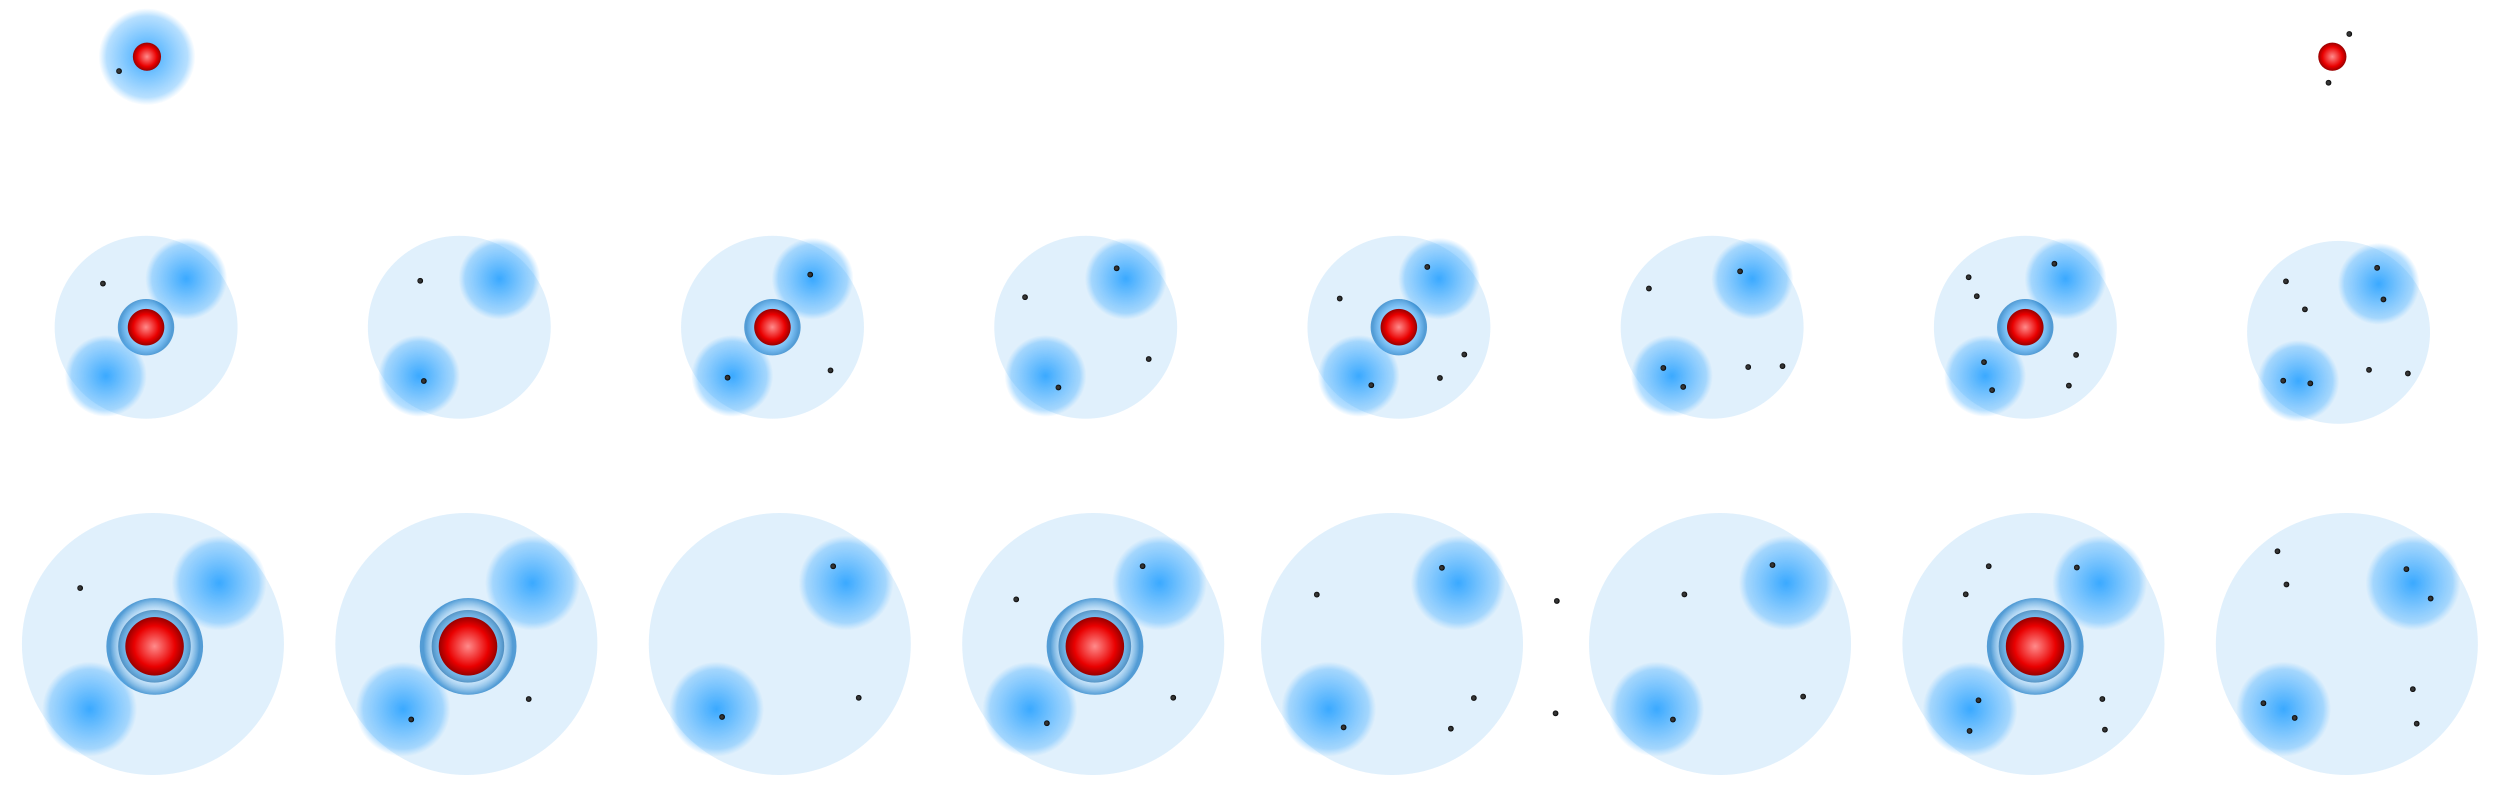 <?xml version="1.0" encoding="UTF-8"?>
<svg width="692.85mm" height="220.91mm" version="1.1" viewBox="0 0 2455 782.74" xmlns="http://www.w3.org/2000/svg" xmlns:xlink="http://www.w3.org/1999/xlink">
<defs>
<linearGradient id="a">
<stop stop-color="#3e3e3e" offset="0"/>
<stop stop-color="#2c2c2c" offset=".553"/>
<stop offset="1"/>
</linearGradient>
<linearGradient id="dh">
<stop stop-color="#3aa9ff" offset="0"/>
<stop stop-color="#1197ff" stop-opacity=".388" offset=".646"/>
<stop stop-color="#1668a8" stop-opacity=".627" offset="1"/>
</linearGradient>
<linearGradient id="di">
<stop stop-color="#3aa9ff" stop-opacity="0" offset="0"/>
<stop stop-color="#88cbff" stop-opacity=".014" offset=".646"/>
<stop stop-color="#006bbe" stop-opacity=".627" offset="1"/>
</linearGradient>
<linearGradient id="dj">
<stop stop-color="#3aa9ff" offset="0"/>
<stop stop-color="#1197ff" stop-opacity=".388" offset=".646"/>
<stop stop-color="#006bbe" stop-opacity=".627" offset="1"/>
</linearGradient>
<linearGradient id="z">
<stop stop-color="#3aa9ff" offset="0"/>
<stop stop-color="#46aeff" stop-opacity=".389" offset=".838"/>
<stop stop-color="#5db8ff" stop-opacity="0" offset="1"/>
</linearGradient>
<linearGradient id="h">
<stop stop-color="#ff8b8b" offset="0"/>
<stop stop-color="#e90000" offset=".701"/>
<stop stop-color="#980000" offset="1"/>
</linearGradient>
<radialGradient id="e" cx="318.63" cy="161.37" r="24.606" gradientTransform="matrix(.92 0 0 1 -35.809 -.243)" gradientUnits="userSpaceOnUse" xlink:href="#dj"/>
<filter id="ej" x="-.084" y="-.084" width="1.168" height="1.168" color-interpolation-filters="sRGB">
<feGaussianBlur stdDeviation="1.722"/>
</filter>
<radialGradient id="dg" cx="250.46" cy="199.03" r="24.824" gradientTransform="matrix(.558 0 0 .558 21.144 -122.16)" gradientUnits="userSpaceOnUse" xlink:href="#h"/>
<radialGradient id="y" cx="318.63" cy="161.37" r="24.606" gradientTransform="translate(-61.295 -.243)" gradientUnits="userSpaceOnUse" xlink:href="#z"/>
<filter id="do" x="-.084" y="-.084" width="1.168" height="1.168" color-interpolation-filters="sRGB">
<feGaussianBlur stdDeviation="1.722"/>
</filter>
<radialGradient id="df" cx="250.46" cy="199.03" r="24.824" gradientTransform="matrix(.558 0 0 .558 188.71 -124.38)" gradientUnits="userSpaceOnUse" xlink:href="#h"/>
<filter id="dk" x="-.084" y="-.084" width="1.168" height="1.168" color-interpolation-filters="sRGB">
<feGaussianBlur stdDeviation="1.722"/>
</filter>
<radialGradient id="g" cx="250.46" cy="199.03" r="24.824" gradientTransform="matrix(.723 0 0 .723 -21.108 -19.163)" gradientUnits="userSpaceOnUse" xlink:href="#h"/>
<radialGradient id="b" cx="318.63" cy="161.37" r="24.606" gradientTransform="translate(14.576 -44.354)" gradientUnits="userSpaceOnUse" xlink:href="#z"/>
<filter id="x" x="-.084" y="-.084" width="1.168" height="1.168" color-interpolation-filters="sRGB">
<feGaussianBlur stdDeviation="1.722"/>
</filter>
<filter id="ei" x="-.084" y="-.084" width="1.168" height="1.168" color-interpolation-filters="sRGB">
<feGaussianBlur stdDeviation="1.722"/>
</filter>
<filter id="ee" x="-.084" y="-.084" width="1.168" height="1.168" color-interpolation-filters="sRGB">
<feGaussianBlur stdDeviation="1.722"/>
</filter>
<filter id="t" x="-.084" y="-.084" width="1.168" height="1.168" color-interpolation-filters="sRGB">
<feGaussianBlur stdDeviation="1.722"/>
</filter>
<filter id="ds" x="-.084" y="-.084" width="1.168" height="1.168" color-interpolation-filters="sRGB">
<feGaussianBlur stdDeviation="1.722"/>
</filter>
<filter id="ed" x="-.084" y="-.084" width="1.168" height="1.168" color-interpolation-filters="sRGB">
<feGaussianBlur stdDeviation="1.722"/>
</filter>
<filter id="r" x="-.084" y="-.084" width="1.168" height="1.168" color-interpolation-filters="sRGB">
<feGaussianBlur stdDeviation="1.722"/>
</filter>
<radialGradient id="f" cx="250.46" cy="199.03" r="24.824" gradientTransform="translate(12.855 222.97)" gradientUnits="userSpaceOnUse" xlink:href="#h"/>
<radialGradient id="d" cx="318.63" cy="161.37" r="24.606" gradientTransform="matrix(.981 0 0 1 -55.257 -.243)" gradientUnits="userSpaceOnUse" xlink:href="#dh"/>
<filter id="ah" x="-.084" y="-.084" width="1.168" height="1.168" color-interpolation-filters="sRGB">
<feGaussianBlur stdDeviation="1.722"/>
</filter>
<radialGradient id="c" cx="318.63" cy="161.37" r="24.606" gradientTransform="matrix(.92 0 0 1 -35.809 -.243)" gradientUnits="userSpaceOnUse" xlink:href="#di"/>
<filter id="eg" x="-.084" y="-.084" width="1.168" height="1.168" color-interpolation-filters="sRGB">
<feGaussianBlur stdDeviation="1.722"/>
</filter>
<filter id="w" x="-.084" y="-.084" width="1.168" height="1.168" color-interpolation-filters="sRGB">
<feGaussianBlur stdDeviation="1.722"/>
</filter>
<filter id="dn" x="-.084" y="-.084" width="1.168" height="1.168" color-interpolation-filters="sRGB">
<feGaussianBlur stdDeviation="1.722"/>
</filter>
<filter id="dv" x="-.084" y="-.084" width="1.168" height="1.168" color-interpolation-filters="sRGB">
<feGaussianBlur stdDeviation="1.722"/>
</filter>
<filter id="j" x="-.084" y="-.084" width="1.168" height="1.168" color-interpolation-filters="sRGB">
<feGaussianBlur stdDeviation="1.722"/>
</filter>
<filter id="dq" x="-.084" y="-.084" width="1.168" height="1.168" color-interpolation-filters="sRGB">
<feGaussianBlur stdDeviation="1.722"/>
</filter>
<filter id="ef" x="-.084" y="-.084" width="1.168" height="1.168" color-interpolation-filters="sRGB">
<feGaussianBlur stdDeviation="1.722"/>
</filter>
<filter id="u" x="-.084" y="-.084" width="1.168" height="1.168" color-interpolation-filters="sRGB">
<feGaussianBlur stdDeviation="1.722"/>
</filter>
<filter id="dm" x="-.084" y="-.084" width="1.168" height="1.168" color-interpolation-filters="sRGB">
<feGaussianBlur stdDeviation="1.722"/>
</filter>
<filter id="du" x="-.084" y="-.084" width="1.168" height="1.168" color-interpolation-filters="sRGB">
<feGaussianBlur stdDeviation="1.722"/>
</filter>
<filter id="i" x="-.084" y="-.084" width="1.168" height="1.168" color-interpolation-filters="sRGB">
<feGaussianBlur stdDeviation="1.722"/>
</filter>
<filter id="dr" x="-.084" y="-.084" width="1.168" height="1.168" color-interpolation-filters="sRGB">
<feGaussianBlur stdDeviation="1.722"/>
</filter>
<filter id="eh" x="-.084" y="-.084" width="1.168" height="1.168" color-interpolation-filters="sRGB">
<feGaussianBlur stdDeviation="1.722"/>
</filter>
<filter id="v" x="-.084" y="-.084" width="1.168" height="1.168" color-interpolation-filters="sRGB">
<feGaussianBlur stdDeviation="1.722"/>
</filter>
<filter id="dl" x="-.084" y="-.084" width="1.168" height="1.168" color-interpolation-filters="sRGB">
<feGaussianBlur stdDeviation="1.722"/>
</filter>
<filter id="dt" x="-.084" y="-.084" width="1.168" height="1.168" color-interpolation-filters="sRGB">
<feGaussianBlur stdDeviation="1.722"/>
</filter>
<filter id="s" x="-.084" y="-.084" width="1.168" height="1.168" color-interpolation-filters="sRGB">
<feGaussianBlur stdDeviation="1.722"/>
</filter>
<filter id="dp" x="-.084" y="-.084" width="1.168" height="1.168" color-interpolation-filters="sRGB">
<feGaussianBlur stdDeviation="1.722"/>
</filter>
<filter id="ec" x="-.084" y="-.084" width="1.168" height="1.168" color-interpolation-filters="sRGB">
<feGaussianBlur stdDeviation="1.722"/>
</filter>
<filter id="ag" x="-.084" y="-.084" width="1.168" height="1.168" color-interpolation-filters="sRGB">
<feGaussianBlur stdDeviation="1.722"/>
</filter>
<filter id="q" x="-.084" y="-.084" width="1.168" height="1.168" color-interpolation-filters="sRGB">
<feGaussianBlur stdDeviation="1.722"/>
</filter>
<filter id="dz" x="-.084" y="-.084" width="1.168" height="1.168" color-interpolation-filters="sRGB">
<feGaussianBlur stdDeviation="1.722"/>
</filter>
<filter id="ad" x="-.084" y="-.084" width="1.168" height="1.168" color-interpolation-filters="sRGB">
<feGaussianBlur stdDeviation="1.722"/>
</filter>
<filter id="n" x="-.084" y="-.084" width="1.168" height="1.168" color-interpolation-filters="sRGB">
<feGaussianBlur stdDeviation="1.722"/>
</filter>
<filter id="eb" x="-.084" y="-.084" width="1.168" height="1.168" color-interpolation-filters="sRGB">
<feGaussianBlur stdDeviation="1.722"/>
</filter>
<filter id="ae" x="-.084" y="-.084" width="1.168" height="1.168" color-interpolation-filters="sRGB">
<feGaussianBlur stdDeviation="1.722"/>
</filter>
<filter id="p" x="-.084" y="-.084" width="1.168" height="1.168" color-interpolation-filters="sRGB">
<feGaussianBlur stdDeviation="1.722"/>
</filter>
<filter id="dy" x="-.084" y="-.084" width="1.168" height="1.168" color-interpolation-filters="sRGB">
<feGaussianBlur stdDeviation="1.722"/>
</filter>
<filter id="ac" x="-.084" y="-.084" width="1.168" height="1.168" color-interpolation-filters="sRGB">
<feGaussianBlur stdDeviation="1.722"/>
</filter>
<filter id="m" x="-.084" y="-.084" width="1.168" height="1.168" color-interpolation-filters="sRGB">
<feGaussianBlur stdDeviation="1.722"/>
</filter>
<filter id="ea" x="-.084" y="-.084" width="1.168" height="1.168" color-interpolation-filters="sRGB">
<feGaussianBlur stdDeviation="1.722"/>
</filter>
<filter id="af" x="-.084" y="-.084" width="1.168" height="1.168" color-interpolation-filters="sRGB">
<feGaussianBlur stdDeviation="1.722"/>
</filter>
<filter id="o" x="-.084" y="-.084" width="1.168" height="1.168" color-interpolation-filters="sRGB">
<feGaussianBlur stdDeviation="1.722"/>
</filter>
<filter id="dx" x="-.084" y="-.084" width="1.168" height="1.168" color-interpolation-filters="sRGB">
<feGaussianBlur stdDeviation="1.722"/>
</filter>
<filter id="ab" x="-.084" y="-.084" width="1.168" height="1.168" color-interpolation-filters="sRGB">
<feGaussianBlur stdDeviation="1.722"/>
</filter>
<filter id="l" x="-.084" y="-.084" width="1.168" height="1.168" color-interpolation-filters="sRGB">
<feGaussianBlur stdDeviation="1.722"/>
</filter>
<filter id="dw" x="-.084" y="-.084" width="1.168" height="1.168" color-interpolation-filters="sRGB">
<feGaussianBlur stdDeviation="1.722"/>
</filter>
<filter id="aa" x="-.084" y="-.084" width="1.168" height="1.168" color-interpolation-filters="sRGB">
<feGaussianBlur stdDeviation="1.722"/>
</filter>
<filter id="k" x="-.084" y="-.084" width="1.168" height="1.168" color-interpolation-filters="sRGB">
<feGaussianBlur stdDeviation="1.722"/>
</filter>
<radialGradient id="de" cx="-583.37" cy="-86.893" r="5.319" gradientTransform="matrix(.529 0 0 .529 -87.245 -26.23)" gradientUnits="userSpaceOnUse" xlink:href="#a"/>
<radialGradient id="dd" cx="-583.37" cy="-86.893" r="5.319" gradientTransform="matrix(.529 0 0 .529 -70.599 124.71)" gradientUnits="userSpaceOnUse" xlink:href="#a"/>
<radialGradient id="am" cx="-583.37" cy="-86.893" r="5.319" gradientTransform="matrix(.529 0 0 .529 189.56 -64.9)" gradientUnits="userSpaceOnUse" xlink:href="#a"/>
<radialGradient id="bg" cx="-583.37" cy="-86.893" r="5.319" gradientTransform="matrix(.529 0 0 .529 169.17 -17.024)" gradientUnits="userSpaceOnUse" xlink:href="#a"/>
<radialGradient id="dc" cx="-583.37" cy="-86.893" r="5.319" gradientTransform="matrix(.529 0 0 .529 -674.85 167.38)" gradientUnits="userSpaceOnUse" xlink:href="#a"/>
<radialGradient id="ai" cx="-583.37" cy="-86.893" r="5.319" gradientTransform="matrix(.529 0 0 .529 -374.3 240.97)" gradientUnits="userSpaceOnUse" xlink:href="#a"/>
<radialGradient id="ax" cx="-583.37" cy="-86.893" r="5.319" gradientTransform="matrix(.529 0 0 .529 -377.85 142.56)" gradientUnits="userSpaceOnUse" xlink:href="#a"/>
<radialGradient id="ar" cx="-583.37" cy="-86.893" r="5.319" gradientTransform="matrix(.529 0 0 .529 -50.698 218.81)" gradientUnits="userSpaceOnUse" xlink:href="#a"/>
<radialGradient id="bb" cx="-583.37" cy="-86.893" r="5.319" gradientTransform="matrix(.529 0 0 .529 -151.77 225.9)" gradientUnits="userSpaceOnUse" xlink:href="#a"/>
<radialGradient id="bd" cx="-583.37" cy="-86.893" r="5.319" gradientTransform="matrix(.529 0 0 .529 158.53 213.49)" gradientUnits="userSpaceOnUse" xlink:href="#a"/>
<radialGradient id="ap" cx="-583.37" cy="-86.893" r="5.319" gradientTransform="matrix(.529 0 0 .529 125.73 124.83)" gradientUnits="userSpaceOnUse" xlink:href="#a"/>
<radialGradient id="bc" cx="-583.37" cy="-86.893" r="5.319" gradientTransform="matrix(.529 0 0 .529 215.72 96.458)" gradientUnits="userSpaceOnUse" xlink:href="#a"/>
<radialGradient id="bp" cx="-583.37" cy="-86.893" r="5.319" gradientTransform="matrix(.529 0 0 .529 247.19 185.56)" gradientUnits="userSpaceOnUse" xlink:href="#a"/>
<radialGradient id="ba" cx="-583.37" cy="-86.893" r="5.319" gradientTransform="matrix(.529 0 0 .529 486.57 142.56)" gradientUnits="userSpaceOnUse" xlink:href="#a"/>
<radialGradient id="aq" cx="-583.37" cy="-86.893" r="5.319" gradientTransform="matrix(.529 0 0 .529 400.57 173.59)" gradientUnits="userSpaceOnUse" xlink:href="#a"/>
<radialGradient id="bm" cx="-583.37" cy="-86.893" r="5.319" gradientTransform="matrix(.529 0 0 .529 431.6 258.7)" gradientUnits="userSpaceOnUse" xlink:href="#a"/>
<radialGradient id="ay" cx="-583.37" cy="-86.893" r="5.319" gradientTransform="matrix(.529 0 0 .529 522.92 228.56)" gradientUnits="userSpaceOnUse" xlink:href="#a"/>
<radialGradient id="bl" cx="-583.37" cy="-86.893" r="5.319" gradientTransform="matrix(.529 0 0 .529 498.98 251.61)" gradientUnits="userSpaceOnUse" xlink:href="#a"/>
<radialGradient id="at" cx="-583.37" cy="-86.893" r="5.319" gradientTransform="matrix(.529 0 0 .529 703.78 219.69)" gradientUnits="userSpaceOnUse" xlink:href="#a"/>
<radialGradient id="ak" cx="-583.37" cy="-86.893" r="5.319" gradientTransform="matrix(.529 0 0 .529 723.29 238.31)" gradientUnits="userSpaceOnUse" xlink:href="#a"/>
<radialGradient id="av" cx="-583.37" cy="-86.893" r="5.319" gradientTransform="matrix(.529 0 0 .529 787.12 218.81)" gradientUnits="userSpaceOnUse" xlink:href="#a"/>
<radialGradient id="bn" cx="-583.37" cy="-86.893" r="5.319" gradientTransform="matrix(.529 0 0 .529 820.81 217.92)" gradientUnits="userSpaceOnUse" xlink:href="#a"/>
<radialGradient id="ao" cx="-583.37" cy="-86.893" r="5.319" gradientTransform="matrix(.529 0 0 .529 689.6 141.67)" gradientUnits="userSpaceOnUse" xlink:href="#a"/>
<radialGradient id="bf" cx="-583.37" cy="-86.893" r="5.319" gradientTransform="matrix(.529 0 0 .529 779.14 124.83)" gradientUnits="userSpaceOnUse" xlink:href="#a"/>
<radialGradient id="au" cx="-583.37" cy="-86.893" r="5.319" gradientTransform="matrix(.529 0 0 .529 911.24 118.62)" gradientUnits="userSpaceOnUse" xlink:href="#a"/>
<radialGradient id="as" cx="-583.37" cy="-86.893" r="5.319" gradientTransform="matrix(.529 0 0 .529 919.22 137.24)" gradientUnits="userSpaceOnUse" xlink:href="#a"/>
<radialGradient id="an" cx="-583.37" cy="-86.893" r="5.319" gradientTransform="matrix(.529 0 0 .529 926.31 201.96)" gradientUnits="userSpaceOnUse" xlink:href="#a"/>
<radialGradient id="be" cx="-583.37" cy="-86.893" r="5.319" gradientTransform="matrix(.529 0 0 .529 934.29 229.45)" gradientUnits="userSpaceOnUse" xlink:href="#a"/>
<radialGradient id="bo" cx="-583.37" cy="-86.893" r="5.319" gradientTransform="matrix(.529 0 0 .529 1016.7 194.87)" gradientUnits="userSpaceOnUse" xlink:href="#a"/>
<radialGradient id="bq" cx="-583.37" cy="-86.893" r="5.319" gradientTransform="matrix(.529 0 0 .529 1009.7 225.01)" gradientUnits="userSpaceOnUse" xlink:href="#a"/>
<radialGradient id="al" cx="-583.37" cy="-86.893" r="5.319" gradientTransform="matrix(.529 0 0 .529 995.47 105.32)" gradientUnits="userSpaceOnUse" xlink:href="#a"/>
<radialGradient id="aw" cx="-583.37" cy="-86.893" r="5.319" gradientTransform="matrix(.529 0 0 .529 1208.2 95.571)" gradientUnits="userSpaceOnUse" xlink:href="#a"/>
<radialGradient id="bk" cx="-583.37" cy="-86.893" r="5.319" gradientTransform="matrix(.529 0 0 .529 1226.9 123.06)" gradientUnits="userSpaceOnUse" xlink:href="#a"/>
<radialGradient id="bh" cx="-583.37" cy="-86.893" r="5.319" gradientTransform="matrix(.529 0 0 .529 1205.6 193.1)" gradientUnits="userSpaceOnUse" xlink:href="#a"/>
<radialGradient id="br" cx="-583.37" cy="-86.893" r="5.319" gradientTransform="matrix(.529 0 0 .529 1232.2 195.76)" gradientUnits="userSpaceOnUse" xlink:href="#a"/>
<radialGradient id="aj" cx="-583.37" cy="-86.893" r="5.319" gradientTransform="matrix(.529 0 0 .529 1289.8 182.46)" gradientUnits="userSpaceOnUse" xlink:href="#a"/>
<radialGradient id="az" cx="-583.37" cy="-86.893" r="5.319" gradientTransform="matrix(.529 0 0 .529 1327.9 186)" gradientUnits="userSpaceOnUse" xlink:href="#a"/>
<radialGradient id="bj" cx="-583.37" cy="-86.893" r="5.319" gradientTransform="matrix(.529 0 0 .529 1297.8 82.273)" gradientUnits="userSpaceOnUse" xlink:href="#a"/>
<radialGradient id="bi" cx="-583.37" cy="-86.893" r="5.319" gradientTransform="matrix(.529 0 0 .529 1304 113.3)" gradientUnits="userSpaceOnUse" xlink:href="#a"/>
<radialGradient id="ce" cx="-583.37" cy="-86.893" r="5.319" gradientTransform="matrix(.529 0 0 .529 -850.16 426.25)" gradientUnits="userSpaceOnUse" xlink:href="#a"/>
<radialGradient id="db" cx="-583.37" cy="-86.893" r="5.319" gradientTransform="matrix(.529 0 0 .529 -494.07 564.17)" gradientUnits="userSpaceOnUse" xlink:href="#a"/>
<radialGradient id="da" cx="-583.37" cy="-86.893" r="5.319" gradientTransform="matrix(.529 0 0 .529 -99.123 527.81)" gradientUnits="userSpaceOnUse" xlink:href="#a"/>
<radialGradient id="cj" cx="-583.37" cy="-86.893" r="5.319" gradientTransform="matrix(.529 0 0 .529 -124.2 398.67)" gradientUnits="userSpaceOnUse" xlink:href="#a"/>
<radialGradient id="bu" cx="-583.37" cy="-86.893" r="5.319" gradientTransform="matrix(.529 0 0 .529 210.57 407.44)" gradientUnits="userSpaceOnUse" xlink:href="#a"/>
<radialGradient id="co" cx="-583.37" cy="-86.893" r="5.319" gradientTransform="matrix(.529 0 0 .529 86.442 440.04)" gradientUnits="userSpaceOnUse" xlink:href="#a"/>
<radialGradient id="cb" cx="-583.37" cy="-86.893" r="5.319" gradientTransform="matrix(.529 0 0 .529 116.53 561.66)" gradientUnits="userSpaceOnUse" xlink:href="#a"/>
<radialGradient id="cs" cx="-583.37" cy="-86.893" r="5.319" gradientTransform="matrix(.529 0 0 .529 526.53 531.57)" gradientUnits="userSpaceOnUse" xlink:href="#a"/>
<radialGradient id="by" cx="-583.37" cy="-86.893" r="5.319" gradientTransform="matrix(.529 0 0 .529 495.18 403.68)" gradientUnits="userSpaceOnUse" xlink:href="#a"/>
<radialGradient id="cr" cx="-583.37" cy="-86.893" r="5.319" gradientTransform="matrix(.529 0 0 .529 372.31 430.01)" gradientUnits="userSpaceOnUse" xlink:href="#a"/>
<radialGradient id="ca" cx="-583.37" cy="-86.893" r="5.319" gradientTransform="matrix(.529 0 0 .529 398.64 560.41)" gradientUnits="userSpaceOnUse" xlink:href="#a"/>
<radialGradient id="cx" cx="-583.37" cy="-86.893" r="5.319" gradientTransform="matrix(.529 0 0 .529 640.63 570.44)" gradientUnits="userSpaceOnUse" xlink:href="#a"/>
<radialGradient id="cf" cx="-583.37" cy="-86.893" r="5.319" gradientTransform="matrix(.529 0 0 .529 768.52 547.87)" gradientUnits="userSpaceOnUse" xlink:href="#a"/>
<radialGradient id="cy" cx="-583.37" cy="-86.893" r="5.319" gradientTransform="matrix(.529 0 0 .529 738.42 418.73)" gradientUnits="userSpaceOnUse" xlink:href="#a"/>
<radialGradient id="bv" cx="-583.37" cy="-86.893" r="5.319" gradientTransform="matrix(.529 0 0 .529 608.03 436.28)" gradientUnits="userSpaceOnUse" xlink:href="#a"/>
<radialGradient id="cd" cx="-583.37" cy="-86.893" r="5.319" gradientTransform="matrix(.529 0 0 .529 651.91 447.56)" gradientUnits="userSpaceOnUse" xlink:href="#a"/>
<radialGradient id="bx" cx="-583.37" cy="-86.893" r="5.319" gradientTransform="matrix(.529 0 0 .529 981.66 428.76)" gradientUnits="userSpaceOnUse" xlink:href="#a"/>
<radialGradient id="cg" cx="-583.37" cy="-86.893" r="5.319" gradientTransform="matrix(.529 0 0 .529 959.1 456.34)" gradientUnits="userSpaceOnUse" xlink:href="#a"/>
<radialGradient id="cz" cx="-583.37" cy="-86.893" r="5.319" gradientTransform="matrix(.529 0 0 .529 971.63 560.41)" gradientUnits="userSpaceOnUse" xlink:href="#a"/>
<radialGradient id="bs" cx="-583.37" cy="-86.893" r="5.319" gradientTransform="matrix(.529 0 0 .529 962.86 590.5)" gradientUnits="userSpaceOnUse" xlink:href="#a"/>
<radialGradient id="bz" cx="-583.37" cy="-86.893" r="5.319" gradientTransform="matrix(.529 0 0 .529 1093.3 559.15)" gradientUnits="userSpaceOnUse" xlink:href="#a"/>
<radialGradient id="ci" cx="-583.37" cy="-86.893" r="5.319" gradientTransform="matrix(.529 0 0 .529 1068.2 430.01)" gradientUnits="userSpaceOnUse" xlink:href="#a"/>
<radialGradient id="bt" cx="-583.37" cy="-86.893" r="5.319" gradientTransform="matrix(.529 0 0 .529 1316.4 447.56)" gradientUnits="userSpaceOnUse" xlink:href="#a"/>
<radialGradient id="cm" cx="-583.37" cy="-86.893" r="5.319" gradientTransform="matrix(.529 0 0 .529 1307.7 414.97)" gradientUnits="userSpaceOnUse" xlink:href="#a"/>
<radialGradient id="cl" cx="-583.37" cy="-86.893" r="5.319" gradientTransform="matrix(.529 0 0 .529 1293.9 564.17)" gradientUnits="userSpaceOnUse" xlink:href="#a"/>
<radialGradient id="ck" cx="-583.37" cy="-86.893" r="5.319" gradientTransform="matrix(.529 0 0 .529 1324.6 578.59)" gradientUnits="userSpaceOnUse" xlink:href="#a"/>
<radialGradient id="cc" cx="-583.37" cy="-86.893" r="5.319" gradientTransform="matrix(.529 0 0 .529 1434.3 432.52)" gradientUnits="userSpaceOnUse" xlink:href="#a"/>
<radialGradient id="cu" cx="-583.37" cy="-86.893" r="5.319" gradientTransform="matrix(.529 0 0 .529 1458.1 461.36)" gradientUnits="userSpaceOnUse" xlink:href="#a"/>
<radialGradient id="cw" cx="-583.37" cy="-86.893" r="5.319" gradientTransform="matrix(.529 0 0 .529 -378.72 544.11)" gradientUnits="userSpaceOnUse" xlink:href="#a"/>
<radialGradient id="cq" cx="-583.37" cy="-86.893" r="5.319" gradientTransform="matrix(.529 0 0 .529 -233.28 546.62)" gradientUnits="userSpaceOnUse" xlink:href="#a"/>
<radialGradient id="cn" cx="-583.37" cy="-86.893" r="5.319" gradientTransform="matrix(.529 0 0 .529 240.66 536.59)" gradientUnits="userSpaceOnUse" xlink:href="#a"/>
<radialGradient id="cp" cx="-583.37" cy="-86.893" r="5.319" gradientTransform="matrix(.529 0 0 .529 503.96 561.66)" gradientUnits="userSpaceOnUse" xlink:href="#a"/>
<radialGradient id="ch" cx="-583.37" cy="-86.893" r="5.319" gradientTransform="matrix(.529 0 0 .529 606.77 546.62)" gradientUnits="userSpaceOnUse" xlink:href="#a"/>
<radialGradient id="bw" cx="-583.37" cy="-86.893" r="5.319" gradientTransform="matrix(.529 0 0 .529 1095.8 589.25)" gradientUnits="userSpaceOnUse" xlink:href="#a"/>
<radialGradient id="ct" cx="-583.37" cy="-86.893" r="5.319" gradientTransform="matrix(.529 0 0 .529 1444.3 584.23)" gradientUnits="userSpaceOnUse" xlink:href="#a"/>
<radialGradient id="cv" cx="-583.37" cy="-86.893" r="5.319" gradientTransform="matrix(.529 0 0 .529 1440.6 550.38)" gradientUnits="userSpaceOnUse" xlink:href="#a"/>
</defs>
<g transform="translate(1237.2 197.15)">
<g transform="translate(-724.7 -55.168)" fill-rule="evenodd" shape-rendering="auto">
<g transform="translate(-529.11 -75.229)">
<circle transform="matrix(1.937 0 0 1.937 -337.48 -323.16)" cx="257.33" cy="161.13" r="24.606" color="#000000" color-rendering="auto" fill="url(#y)" filter="url(#do)" image-rendering="auto" solid-color="#000000" style="isolation:auto;mix-blend-mode:normal"/>
<circle cx="160.91" cy="-11.091" r="13.853" color="#000000" color-rendering="auto" fill="url(#dg)" image-rendering="auto" solid-color="#000000" style="isolation:auto;mix-blend-mode:normal"/>
</g>
<circle cx="-395.61" cy="-72.161" r="2.812" color="#000000" color-rendering="auto" fill="url(#de)" image-rendering="auto" solid-color="#000000" style="isolation:auto;mix-blend-mode:normal"/>
</g>
<g transform="translate(1188.6 -52.951)" fill-rule="evenodd" shape-rendering="auto">
<g transform="translate(-463.91 -75.229)">
<circle transform="matrix(1.937 0 0 1.937 -169.92 -325.38)" cx="257.33" cy="161.13" r="24.606" color="#000000" color-rendering="auto" fill="url(#y)" filter="url(#dk)" image-rendering="auto" solid-color="#000000" style="isolation:auto;mix-blend-mode:normal"/>
<circle cx="328.48" cy="-13.307" r="13.853" color="#000000" color-rendering="auto" fill="url(#df)" image-rendering="auto" solid-color="#000000" style="isolation:auto;mix-blend-mode:normal"/>
</g>
<circle cx="-118.8" cy="-110.83" r="2.812" color="#000000" color-rendering="auto" fill="url(#am)" image-rendering="auto" solid-color="#000000" style="isolation:auto;mix-blend-mode:normal"/>
<circle cx="-139.19" cy="-62.956" r="2.812" color="#000000" color-rendering="auto" fill="url(#bg)" image-rendering="auto" solid-color="#000000" style="isolation:auto;mix-blend-mode:normal"/>
</g>
<g transform="translate(-152.91 -40.122)" fill-rule="evenodd" shape-rendering="auto">
<g transform="translate(-1100.9 39.498)">
<circle transform="matrix(3.65 0 0 3.65 -461.17 -448.73)" cx="170.21" cy="157.14" r="24.606" color="#000000" color-rendering="auto" fill="#cde7fa" fill-opacity=".627" filter="url(#ef)" image-rendering="auto" solid-color="#000000" style="isolation:auto;mix-blend-mode:normal"/>
<circle transform="matrix(1.263 1.041 -1.041 1.263 -99.526 -417.45)" cx="333.2" cy="117.02" r="24.606" color="#000000" color-rendering="auto" fill="url(#b)" filter="url(#u)" image-rendering="auto" solid-color="#000000" style="isolation:auto;mix-blend-mode:normal"/>
<circle transform="matrix(1.126 0 0 1.126 -129.75 -56.669)" cx="257.33" cy="161.13" r="24.606" color="#000000" color-rendering="auto" fill="url(#e)" filter="url(#dm)" image-rendering="auto" solid-color="#000000" style="isolation:auto;mix-blend-mode:normal"/>
<circle transform="matrix(1.041 -1.263 1.263 1.041 -382.3 384.49)" cx="333.2" cy="117.02" r="24.606" color="#000000" color-rendering="auto" fill="url(#b)" filter="url(#u)" image-rendering="auto" solid-color="#000000" style="isolation:auto;mix-blend-mode:normal"/>
<circle transform="matrix(-1.263 -1.041 1.041 -1.263 419.64 667.27)" cx="333.2" cy="117.02" r="24.606" color="#000000" color-rendering="auto" fill="url(#b)" filter="url(#u)" image-rendering="auto" solid-color="#000000" style="isolation:auto;mix-blend-mode:normal"/>
<circle transform="matrix(-1.041 1.263 -1.263 -1.041 702.41 -134.67)" cx="333.2" cy="117.02" r="24.606" color="#000000" color-rendering="auto" fill="url(#b)" filter="url(#u)" image-rendering="auto" solid-color="#000000" style="isolation:auto;mix-blend-mode:normal"/>
<circle cx="160.03" cy="124.78" r="17.953" color="#000000" color-rendering="auto" fill="url(#g)" image-rendering="auto" solid-color="#000000" style="isolation:auto;mix-blend-mode:normal"/>
</g>
<circle cx="-983.22" cy="121.45" r="2.812" color="#000000" color-rendering="auto" fill="url(#dc)" image-rendering="auto" solid-color="#000000" style="isolation:auto;mix-blend-mode:normal"/>
</g>
<g transform="translate(-138.32 -18.048)" fill-rule="evenodd" shape-rendering="auto">
<g transform="translate(-807.94 17.424)">
<circle transform="matrix(3.65 0 0 3.65 -461.17 -448.73)" cx="170.21" cy="157.14" r="24.606" color="#000000" color-rendering="auto" fill="#cde7fa" fill-opacity=".627" filter="url(#du)" image-rendering="auto" solid-color="#000000" style="isolation:auto;mix-blend-mode:normal"/>
<circle transform="matrix(1.263 1.041 -1.041 1.263 -99.526 -417.45)" cx="333.2" cy="117.02" r="24.606" color="#000000" color-rendering="auto" fill="url(#b)" filter="url(#i)" image-rendering="auto" solid-color="#000000" style="isolation:auto;mix-blend-mode:normal"/>
<circle transform="matrix(1.126 0 0 1.126 -129.75 -56.669)" cx="257.33" cy="161.13" r="24.606" color="#000000" color-rendering="auto" fill="url(#e)" filter="url(#dr)" image-rendering="auto" solid-color="#000000" style="isolation:auto;mix-blend-mode:normal"/>
<circle transform="matrix(1.041 -1.263 1.263 1.041 -382.3 384.49)" cx="333.2" cy="117.02" r="24.606" color="#000000" color-rendering="auto" fill="url(#b)" filter="url(#i)" image-rendering="auto" solid-color="#000000" style="isolation:auto;mix-blend-mode:normal"/>
<circle transform="matrix(-1.263 -1.041 1.041 -1.263 419.64 667.27)" cx="333.2" cy="117.02" r="24.606" color="#000000" color-rendering="auto" fill="url(#b)" filter="url(#i)" image-rendering="auto" solid-color="#000000" style="isolation:auto;mix-blend-mode:normal"/>
<circle transform="matrix(-1.041 1.263 -1.263 -1.041 702.41 -134.67)" cx="333.2" cy="117.02" r="24.606" color="#000000" color-rendering="auto" fill="url(#b)" filter="url(#i)" image-rendering="auto" solid-color="#000000" style="isolation:auto;mix-blend-mode:normal"/>
<circle cx="160.03" cy="124.78" r="17.953" color="#000000" color-rendering="auto" fill="url(#g)" image-rendering="auto" solid-color="#000000" style="isolation:auto;mix-blend-mode:normal"/>
</g>
<circle cx="-682.67" cy="195.04" r="2.812" color="#000000" color-rendering="auto" fill="url(#ai)" image-rendering="auto" solid-color="#000000" style="isolation:auto;mix-blend-mode:normal"/>
<circle cx="-686.21" cy="96.629" r="2.812" color="#000000" color-rendering="auto" fill="url(#ax)" image-rendering="auto" solid-color="#000000" style="isolation:auto;mix-blend-mode:normal"/>
</g>
<g transform="translate(-62.571 -6.277)" fill-rule="evenodd" shape-rendering="auto">
<g transform="translate(-576.12 5.653)">
<circle transform="matrix(3.65 0 0 3.65 -461.17 -448.73)" cx="170.21" cy="157.14" r="24.606" color="#000000" color-rendering="auto" fill="#cde7fa" fill-opacity=".627" filter="url(#eg)" image-rendering="auto" solid-color="#000000" style="isolation:auto;mix-blend-mode:normal"/>
<circle transform="matrix(1.263 1.041 -1.041 1.263 -99.526 -417.45)" cx="333.2" cy="117.02" r="24.606" color="#000000" color-rendering="auto" fill="url(#b)" filter="url(#w)" image-rendering="auto" solid-color="#000000" style="isolation:auto;mix-blend-mode:normal"/>
<circle transform="matrix(1.126 0 0 1.126 -129.75 -56.669)" cx="257.33" cy="161.13" r="24.606" color="#000000" color-rendering="auto" fill="url(#e)" filter="url(#dn)" image-rendering="auto" solid-color="#000000" style="isolation:auto;mix-blend-mode:normal"/>
<circle transform="matrix(1.041 -1.263 1.263 1.041 -382.3 384.49)" cx="333.2" cy="117.02" r="24.606" color="#000000" color-rendering="auto" fill="url(#b)" filter="url(#w)" image-rendering="auto" solid-color="#000000" style="isolation:auto;mix-blend-mode:normal"/>
<circle transform="matrix(-1.263 -1.041 1.041 -1.263 419.64 667.27)" cx="333.2" cy="117.02" r="24.606" color="#000000" color-rendering="auto" fill="url(#b)" filter="url(#w)" image-rendering="auto" solid-color="#000000" style="isolation:auto;mix-blend-mode:normal"/>
<circle transform="matrix(-1.041 1.263 -1.263 -1.041 702.41 -134.67)" cx="333.2" cy="117.02" r="24.606" color="#000000" color-rendering="auto" fill="url(#b)" filter="url(#w)" image-rendering="auto" solid-color="#000000" style="isolation:auto;mix-blend-mode:normal"/>
<circle cx="160.03" cy="124.78" r="17.953" color="#000000" color-rendering="auto" fill="url(#g)" image-rendering="auto" solid-color="#000000" style="isolation:auto;mix-blend-mode:normal"/>
</g>
<circle cx="-378.97" cy="78.776" r="2.812" color="#000000" color-rendering="auto" fill="url(#dd)" image-rendering="auto" solid-color="#000000" style="isolation:auto;mix-blend-mode:normal"/>
<circle cx="-359.06" cy="172.87" r="2.812" color="#000000" color-rendering="auto" fill="url(#ar)" image-rendering="auto" solid-color="#000000" style="isolation:auto;mix-blend-mode:normal"/>
<circle cx="-460.14" cy="179.97" r="2.812" color="#000000" color-rendering="auto" fill="url(#bb)" image-rendering="auto" solid-color="#000000" style="isolation:auto;mix-blend-mode:normal"/>
</g>
<g transform="translate(-47.984 15.797)" fill-rule="evenodd" shape-rendering="auto">
<g transform="translate(-283.13 -16.421)">
<circle transform="matrix(3.65 0 0 3.65 -461.17 -448.73)" cx="170.21" cy="157.14" r="24.606" color="#000000" color-rendering="auto" fill="#cde7fa" fill-opacity=".627" filter="url(#dv)" image-rendering="auto" solid-color="#000000" style="isolation:auto;mix-blend-mode:normal"/>
<circle transform="matrix(1.263 1.041 -1.041 1.263 -99.526 -417.45)" cx="333.2" cy="117.02" r="24.606" color="#000000" color-rendering="auto" fill="url(#b)" filter="url(#j)" image-rendering="auto" solid-color="#000000" style="isolation:auto;mix-blend-mode:normal"/>
<circle transform="matrix(1.126 0 0 1.126 -129.75 -56.669)" cx="257.33" cy="161.13" r="24.606" color="#000000" color-rendering="auto" fill="url(#e)" filter="url(#dq)" image-rendering="auto" solid-color="#000000" style="isolation:auto;mix-blend-mode:normal"/>
<circle transform="matrix(1.041 -1.263 1.263 1.041 -382.3 384.49)" cx="333.2" cy="117.02" r="24.606" color="#000000" color-rendering="auto" fill="url(#b)" filter="url(#j)" image-rendering="auto" solid-color="#000000" style="isolation:auto;mix-blend-mode:normal"/>
<circle transform="matrix(-1.263 -1.041 1.041 -1.263 419.64 667.27)" cx="333.2" cy="117.02" r="24.606" color="#000000" color-rendering="auto" fill="url(#b)" filter="url(#j)" image-rendering="auto" solid-color="#000000" style="isolation:auto;mix-blend-mode:normal"/>
<circle transform="matrix(-1.041 1.263 -1.263 -1.041 702.41 -134.67)" cx="333.2" cy="117.02" r="24.606" color="#000000" color-rendering="auto" fill="url(#b)" filter="url(#j)" image-rendering="auto" solid-color="#000000" style="isolation:auto;mix-blend-mode:normal"/>
<circle cx="160.03" cy="124.78" r="17.953" color="#000000" color-rendering="auto" fill="url(#g)" image-rendering="auto" solid-color="#000000" style="isolation:auto;mix-blend-mode:normal"/>
</g>
<circle cx="-149.83" cy="167.56" r="2.812" color="#000000" color-rendering="auto" fill="url(#bd)" image-rendering="auto" solid-color="#000000" style="isolation:auto;mix-blend-mode:normal"/>
<circle cx="-182.64" cy="78.897" r="2.812" color="#000000" color-rendering="auto" fill="url(#ap)" image-rendering="auto" solid-color="#000000" style="isolation:auto;mix-blend-mode:normal"/>
<circle cx="-92.648" cy="50.527" r="2.812" color="#000000" color-rendering="auto" fill="url(#bc)" image-rendering="auto" solid-color="#000000" style="isolation:auto;mix-blend-mode:normal"/>
<circle cx="-61.174" cy="139.63" r="2.812" color="#000000" color-rendering="auto" fill="url(#bp)" image-rendering="auto" solid-color="#000000" style="isolation:auto;mix-blend-mode:normal"/>
</g>
<g transform="translate(-13.793 -31.654)" fill-rule="evenodd" shape-rendering="auto">
<g transform="translate(-9.752 31.03)">
<circle transform="matrix(3.65 0 0 3.65 -461.17 -448.73)" cx="170.21" cy="157.14" r="24.606" color="#000000" color-rendering="auto" fill="#cde7fa" fill-opacity=".627" filter="url(#ei)" image-rendering="auto" solid-color="#000000" style="isolation:auto;mix-blend-mode:normal"/>
<circle transform="matrix(1.263 1.041 -1.041 1.263 -99.526 -417.45)" cx="333.2" cy="117.02" r="24.606" color="#000000" color-rendering="auto" fill="url(#b)" filter="url(#x)" image-rendering="auto" solid-color="#000000" style="isolation:auto;mix-blend-mode:normal"/>
<circle transform="matrix(1.126 0 0 1.126 -129.75 -56.669)" cx="257.33" cy="161.13" r="24.606" color="#000000" color-rendering="auto" fill="url(#e)" filter="url(#ej)" image-rendering="auto" solid-color="#000000" style="isolation:auto;mix-blend-mode:normal"/>
<circle transform="matrix(1.041 -1.263 1.263 1.041 -382.3 384.49)" cx="333.2" cy="117.02" r="24.606" color="#000000" color-rendering="auto" fill="url(#b)" filter="url(#x)" image-rendering="auto" solid-color="#000000" style="isolation:auto;mix-blend-mode:normal"/>
<circle transform="matrix(-1.263 -1.041 1.041 -1.263 419.64 667.27)" cx="333.2" cy="117.02" r="24.606" color="#000000" color-rendering="auto" fill="url(#b)" filter="url(#x)" image-rendering="auto" solid-color="#000000" style="isolation:auto;mix-blend-mode:normal"/>
<circle transform="matrix(-1.041 1.263 -1.263 -1.041 702.41 -134.67)" cx="333.2" cy="117.02" r="24.606" color="#000000" color-rendering="auto" fill="url(#b)" filter="url(#x)" image-rendering="auto" solid-color="#000000" style="isolation:auto;mix-blend-mode:normal"/>
<circle cx="160.03" cy="124.78" r="17.953" color="#000000" color-rendering="auto" fill="url(#g)" image-rendering="auto" solid-color="#000000" style="isolation:auto;mix-blend-mode:normal"/>
</g>
<circle cx="178.2" cy="96.629" r="2.812" color="#000000" color-rendering="auto" fill="url(#ba)" image-rendering="auto" solid-color="#000000" style="isolation:auto;mix-blend-mode:normal"/>
<circle cx="92.204" cy="127.66" r="2.812" color="#000000" color-rendering="auto" fill="url(#aq)" image-rendering="auto" solid-color="#000000" style="isolation:auto;mix-blend-mode:normal"/>
<circle cx="123.23" cy="212.77" r="2.812" color="#000000" color-rendering="auto" fill="url(#bm)" image-rendering="auto" solid-color="#000000" style="isolation:auto;mix-blend-mode:normal"/>
<circle cx="214.55" cy="182.63" r="2.812" color="#000000" color-rendering="auto" fill="url(#ay)" image-rendering="auto" solid-color="#000000" style="isolation:auto;mix-blend-mode:normal"/>
<circle cx="190.61" cy="205.68" r="2.812" color="#000000" color-rendering="auto" fill="url(#bl)" image-rendering="auto" solid-color="#000000" style="isolation:auto;mix-blend-mode:normal"/>
</g>
<g transform="translate(.794 -9.58)">
<g fill-rule="evenodd" shape-rendering="auto">
<g transform="translate(283.23 8.956)">
<circle transform="matrix(3.65 0 0 3.65 -461.17 -448.73)" cx="170.21" cy="157.14" r="24.606" color="#000000" color-rendering="auto" fill="#cde7fa" fill-opacity=".627" filter="url(#ee)" image-rendering="auto" solid-color="#000000" style="isolation:auto;mix-blend-mode:normal"/>
<circle transform="matrix(1.263 1.041 -1.041 1.263 -99.526 -417.45)" cx="333.2" cy="117.02" r="24.606" color="#000000" color-rendering="auto" fill="url(#b)" filter="url(#t)" image-rendering="auto" solid-color="#000000" style="isolation:auto;mix-blend-mode:normal"/>
<circle transform="matrix(1.126 0 0 1.126 -129.75 -56.669)" cx="257.33" cy="161.13" r="24.606" color="#000000" color-rendering="auto" fill="url(#e)" filter="url(#ds)" image-rendering="auto" solid-color="#000000" style="isolation:auto;mix-blend-mode:normal"/>
<circle transform="matrix(1.041 -1.263 1.263 1.041 -382.3 384.49)" cx="333.2" cy="117.02" r="24.606" color="#000000" color-rendering="auto" fill="url(#b)" filter="url(#t)" image-rendering="auto" solid-color="#000000" style="isolation:auto;mix-blend-mode:normal"/>
<circle transform="matrix(-1.263 -1.041 1.041 -1.263 419.64 667.27)" cx="333.2" cy="117.02" r="24.606" color="#000000" color-rendering="auto" fill="url(#b)" filter="url(#t)" image-rendering="auto" solid-color="#000000" style="isolation:auto;mix-blend-mode:normal"/>
<circle transform="matrix(-1.041 1.263 -1.263 -1.041 702.41 -134.67)" cx="333.2" cy="117.02" r="24.606" color="#000000" color-rendering="auto" fill="url(#b)" filter="url(#t)" image-rendering="auto" solid-color="#000000" style="isolation:auto;mix-blend-mode:normal"/>
<circle cx="160.03" cy="124.78" r="17.953" color="#000000" color-rendering="auto" fill="url(#g)" image-rendering="auto" solid-color="#000000" style="isolation:auto;mix-blend-mode:normal"/>
</g>
<circle cx="395.41" cy="173.76" r="2.812" color="#000000" color-rendering="auto" fill="url(#at)" image-rendering="auto" solid-color="#000000" style="isolation:auto;mix-blend-mode:normal"/>
<circle cx="414.92" cy="192.38" r="2.812" color="#000000" color-rendering="auto" fill="url(#ak)" image-rendering="auto" solid-color="#000000" style="isolation:auto;mix-blend-mode:normal"/>
<circle cx="478.75" cy="172.87" r="2.812" color="#000000" color-rendering="auto" fill="url(#av)" image-rendering="auto" solid-color="#000000" style="isolation:auto;mix-blend-mode:normal"/>
<circle cx="512.44" cy="171.99" r="2.812" color="#000000" color-rendering="auto" fill="url(#bn)" image-rendering="auto" solid-color="#000000" style="isolation:auto;mix-blend-mode:normal"/>
<circle cx="381.23" cy="95.742" r="2.812" color="#000000" color-rendering="auto" fill="url(#ao)" image-rendering="auto" solid-color="#000000" style="isolation:auto;mix-blend-mode:normal"/>
<circle cx="470.77" cy="78.897" r="2.812" color="#000000" color-rendering="auto" fill="url(#bf)" image-rendering="auto" solid-color="#000000" style="isolation:auto;mix-blend-mode:normal"/>
</g>
</g>
<g transform="translate(80.596 63.871)">
<g transform="translate(12.538 -61.437)" fill-rule="evenodd" shape-rendering="auto">
<g transform="translate(498.47 -3.058)">
<circle transform="matrix(3.65 0 0 3.65 -461.17 -448.73)" cx="170.21" cy="157.14" r="24.606" color="#000000" color-rendering="auto" fill="#cde7fa" fill-opacity=".627" filter="url(#eh)" image-rendering="auto" solid-color="#000000" style="isolation:auto;mix-blend-mode:normal"/>
<circle transform="matrix(1.263 1.041 -1.041 1.263 -99.526 -417.45)" cx="333.2" cy="117.02" r="24.606" color="#000000" color-rendering="auto" fill="url(#b)" filter="url(#v)" image-rendering="auto" solid-color="#000000" style="isolation:auto;mix-blend-mode:normal"/>
<circle transform="matrix(1.126 0 0 1.126 -129.75 -56.669)" cx="257.33" cy="161.13" r="24.606" color="#000000" color-rendering="auto" fill="url(#e)" filter="url(#dl)" image-rendering="auto" solid-color="#000000" style="isolation:auto;mix-blend-mode:normal"/>
<circle transform="matrix(1.041 -1.263 1.263 1.041 -382.3 384.49)" cx="333.2" cy="117.02" r="24.606" color="#000000" color-rendering="auto" fill="url(#b)" filter="url(#v)" image-rendering="auto" solid-color="#000000" style="isolation:auto;mix-blend-mode:normal"/>
<circle transform="matrix(-1.263 -1.041 1.041 -1.263 419.64 667.27)" cx="333.2" cy="117.02" r="24.606" color="#000000" color-rendering="auto" fill="url(#b)" filter="url(#v)" image-rendering="auto" solid-color="#000000" style="isolation:auto;mix-blend-mode:normal"/>
<circle transform="matrix(-1.041 1.263 -1.263 -1.041 702.41 -134.67)" cx="333.2" cy="117.02" r="24.606" color="#000000" color-rendering="auto" fill="url(#b)" filter="url(#v)" image-rendering="auto" solid-color="#000000" style="isolation:auto;mix-blend-mode:normal"/>
<circle cx="160.03" cy="124.78" r="17.953" color="#000000" color-rendering="auto" fill="url(#g)" image-rendering="auto" solid-color="#000000" style="isolation:auto;mix-blend-mode:normal"/>
</g>
<circle cx="602.87" cy="72.691" r="2.812" color="#000000" color-rendering="auto" fill="url(#au)" image-rendering="auto" solid-color="#000000" style="isolation:auto;mix-blend-mode:normal"/>
<circle cx="610.85" cy="91.309" r="2.812" color="#000000" color-rendering="auto" fill="url(#as)" image-rendering="auto" solid-color="#000000" style="isolation:auto;mix-blend-mode:normal"/>
<circle cx="617.95" cy="156.03" r="2.812" color="#000000" color-rendering="auto" fill="url(#an)" image-rendering="auto" solid-color="#000000" style="isolation:auto;mix-blend-mode:normal"/>
<circle cx="625.93" cy="183.51" r="2.812" color="#000000" color-rendering="auto" fill="url(#be)" image-rendering="auto" solid-color="#000000" style="isolation:auto;mix-blend-mode:normal"/>
<circle cx="708.38" cy="148.94" r="2.812" color="#000000" color-rendering="auto" fill="url(#bo)" image-rendering="auto" solid-color="#000000" style="isolation:auto;mix-blend-mode:normal"/>
<circle cx="701.28" cy="179.08" r="2.812" color="#000000" color-rendering="auto" fill="url(#bq)" image-rendering="auto" solid-color="#000000" style="isolation:auto;mix-blend-mode:normal"/>
<circle cx="687.1" cy="59.393" r="2.812" color="#000000" color-rendering="auto" fill="url(#al)" image-rendering="auto" solid-color="#000000" style="isolation:auto;mix-blend-mode:normal"/>
</g>
</g>
<g transform="translate(107.72 29.523)" fill-rule="evenodd" shape-rendering="auto">
<g transform="translate(791.45 -25.132)">
<circle transform="matrix(3.65 0 0 3.65 -461.17 -448.73)" cx="170.21" cy="157.14" r="24.606" color="#000000" color-rendering="auto" fill="#cde7fa" fill-opacity=".627" filter="url(#dt)" image-rendering="auto" solid-color="#000000" style="isolation:auto;mix-blend-mode:normal"/>
<circle transform="matrix(1.263 1.041 -1.041 1.263 -99.526 -417.45)" cx="333.2" cy="117.02" r="24.606" color="#000000" color-rendering="auto" fill="url(#b)" filter="url(#s)" image-rendering="auto" solid-color="#000000" style="isolation:auto;mix-blend-mode:normal"/>
<circle transform="matrix(1.126 0 0 1.126 -129.75 -56.669)" cx="257.33" cy="161.13" r="24.606" color="#000000" color-rendering="auto" fill="url(#e)" filter="url(#dp)" image-rendering="auto" solid-color="#000000" style="isolation:auto;mix-blend-mode:normal"/>
<circle transform="matrix(1.041 -1.263 1.263 1.041 -382.3 384.49)" cx="333.2" cy="117.02" r="24.606" color="#000000" color-rendering="auto" fill="url(#b)" filter="url(#s)" image-rendering="auto" solid-color="#000000" style="isolation:auto;mix-blend-mode:normal"/>
<circle transform="matrix(-1.263 -1.041 1.041 -1.263 419.64 667.27)" cx="333.2" cy="117.02" r="24.606" color="#000000" color-rendering="auto" fill="url(#b)" filter="url(#s)" image-rendering="auto" solid-color="#000000" style="isolation:auto;mix-blend-mode:normal"/>
<circle transform="matrix(-1.041 1.263 -1.263 -1.041 702.41 -134.67)" cx="333.2" cy="117.02" r="24.606" color="#000000" color-rendering="auto" fill="url(#b)" filter="url(#s)" image-rendering="auto" solid-color="#000000" style="isolation:auto;mix-blend-mode:normal"/>
<circle cx="160.03" cy="124.78" r="17.953" color="#000000" color-rendering="auto" fill="url(#g)" image-rendering="auto" solid-color="#000000" style="isolation:auto;mix-blend-mode:normal"/>
</g>
<circle cx="899.88" cy="49.64" r="2.812" color="#000000" color-rendering="auto" fill="url(#aw)" image-rendering="auto" solid-color="#000000" style="isolation:auto;mix-blend-mode:normal"/>
<circle cx="918.5" cy="77.124" r="2.812" color="#000000" color-rendering="auto" fill="url(#bk)" image-rendering="auto" solid-color="#000000" style="isolation:auto;mix-blend-mode:normal"/>
<circle cx="897.22" cy="147.16" r="2.812" color="#000000" color-rendering="auto" fill="url(#bh)" image-rendering="auto" solid-color="#000000" style="isolation:auto;mix-blend-mode:normal"/>
<circle cx="923.82" cy="149.82" r="2.812" color="#000000" color-rendering="auto" fill="url(#br)" image-rendering="auto" solid-color="#000000" style="isolation:auto;mix-blend-mode:normal"/>
<circle cx="981.44" cy="136.52" r="2.812" color="#000000" color-rendering="auto" fill="url(#aj)" image-rendering="auto" solid-color="#000000" style="isolation:auto;mix-blend-mode:normal"/>
<circle cx="1019.6" cy="140.07" r="2.812" color="#000000" color-rendering="auto" fill="url(#az)" image-rendering="auto" solid-color="#000000" style="isolation:auto;mix-blend-mode:normal"/>
<circle cx="989.42" cy="36.341" r="2.812" color="#000000" color-rendering="auto" fill="url(#bj)" image-rendering="auto" solid-color="#000000" style="isolation:auto;mix-blend-mode:normal"/>
<circle cx="995.63" cy="67.372" r="2.812" color="#000000" color-rendering="auto" fill="url(#bi)" image-rendering="auto" solid-color="#000000" style="isolation:auto;mix-blend-mode:normal"/>
</g>
<g transform="translate(5.7541e-6)" fill-rule="evenodd" shape-rendering="auto">
<g transform="translate(-1366.5 -2.35)">
<circle transform="matrix(5.229 0 0 5.229 -610.55 -384.08)" cx="170.21" cy="157.14" r="24.606" color="#000000" color-rendering="auto" fill="#cde7fa" fill-opacity=".627" filter="url(#ec)" image-rendering="auto" solid-color="#000000" style="isolation:auto;mix-blend-mode:normal"/>
<g transform="matrix(1.158 0 0 1.158 -23.827 -48.809)">
<circle transform="matrix(1.667 0 0 1.667 -165.54 153.47)" cx="257.33" cy="161.13" r="24.606" color="#000000" color-rendering="auto" fill="url(#c)" filter="url(#ag)" image-rendering="auto" solid-color="#000000" style="isolation:auto;mix-blend-mode:normal"/>
<circle transform="matrix(1.252 0 0 1.252 -58.918 220.24)" cx="257.33" cy="161.13" r="24.606" color="#000000" color-rendering="auto" fill="url(#d)" filter="url(#ag)" image-rendering="auto" solid-color="#000000" style="isolation:auto;mix-blend-mode:normal"/>
<circle cx="263.31" cy="422" r="24.824" color="#000000" color-rendering="auto" fill="url(#f)" image-rendering="auto" solid-color="#000000" style="isolation:auto;mix-blend-mode:normal"/>
</g>
<circle transform="matrix(-1.463 -1.206 1.206 -1.463 563.7 1074.6)" cx="333.2" cy="117.02" r="24.606" color="#000000" color-rendering="auto" fill="url(#b)" filter="url(#q)" image-rendering="auto" solid-color="#000000" style="isolation:auto;mix-blend-mode:normal"/>
<circle transform="matrix(-1.206 1.463 -1.463 -1.206 915.83 156.83)" cx="333.2" cy="117.02" r="24.606" color="#000000" color-rendering="auto" fill="url(#b)" filter="url(#q)" image-rendering="auto" solid-color="#000000" style="isolation:auto;mix-blend-mode:normal"/>
<circle transform="matrix(1.463 1.206 -1.206 1.463 -1.901 -195.29)" cx="333.2" cy="117.02" r="24.606" color="#000000" color-rendering="auto" fill="url(#b)" filter="url(#q)" image-rendering="auto" solid-color="#000000" style="isolation:auto;mix-blend-mode:normal"/>
<circle transform="matrix(1.206 -1.463 1.463 1.206 -354.03 722.44)" cx="333.2" cy="117.02" r="24.606" color="#000000" color-rendering="auto" fill="url(#b)" filter="url(#q)" image-rendering="auto" solid-color="#000000" style="isolation:auto;mix-blend-mode:normal"/>
</g>
<circle cx="-1158.5" cy="380.32" r="2.812" color="#000000" color-rendering="auto" fill="url(#ce)" image-rendering="auto" solid-color="#000000" style="isolation:auto;mix-blend-mode:normal"/>
</g>
<g transform="translate(73.332 -15.072)" fill-rule="evenodd" shape-rendering="auto">
<g transform="translate(99.061 12.722)">
<circle transform="matrix(5.229 0 0 5.229 -610.55 -384.08)" cx="170.21" cy="157.14" r="24.606" color="#000000" color-rendering="auto" fill="#cde7fa" fill-opacity=".627" filter="url(#ea)" image-rendering="auto" solid-color="#000000" style="isolation:auto;mix-blend-mode:normal"/>
<g transform="matrix(1.158 0 0 1.158 -23.827 -48.809)">
<circle transform="matrix(1.667 0 0 1.667 -165.54 153.47)" cx="257.33" cy="161.13" r="24.606" color="#000000" color-rendering="auto" fill="url(#c)" filter="url(#af)" image-rendering="auto" solid-color="#000000" style="isolation:auto;mix-blend-mode:normal"/>
<circle transform="matrix(1.252 0 0 1.252 -58.918 220.24)" cx="257.33" cy="161.13" r="24.606" color="#000000" color-rendering="auto" fill="url(#d)" filter="url(#af)" image-rendering="auto" solid-color="#000000" style="isolation:auto;mix-blend-mode:normal"/>
<circle cx="263.31" cy="422" r="24.824" color="#000000" color-rendering="auto" fill="url(#f)" image-rendering="auto" solid-color="#000000" style="isolation:auto;mix-blend-mode:normal"/>
</g>
<circle transform="matrix(-1.463 -1.206 1.206 -1.463 563.7 1074.6)" cx="333.2" cy="117.02" r="24.606" color="#000000" color-rendering="auto" fill="url(#b)" filter="url(#o)" image-rendering="auto" solid-color="#000000" style="isolation:auto;mix-blend-mode:normal"/>
<circle transform="matrix(-1.206 1.463 -1.463 -1.206 915.83 156.83)" cx="333.2" cy="117.02" r="24.606" color="#000000" color-rendering="auto" fill="url(#b)" filter="url(#o)" image-rendering="auto" solid-color="#000000" style="isolation:auto;mix-blend-mode:normal"/>
<circle transform="matrix(1.463 1.206 -1.206 1.463 -1.901 -195.29)" cx="333.2" cy="117.02" r="24.606" color="#000000" color-rendering="auto" fill="url(#b)" filter="url(#o)" image-rendering="auto" solid-color="#000000" style="isolation:auto;mix-blend-mode:normal"/>
<circle transform="matrix(1.206 -1.463 1.463 1.206 -354.03 722.44)" cx="333.2" cy="117.02" r="24.606" color="#000000" color-rendering="auto" fill="url(#b)" filter="url(#o)" image-rendering="auto" solid-color="#000000" style="isolation:auto;mix-blend-mode:normal"/>
</g>
<circle cx="332.26" cy="524.51" r="2.812" color="#000000" color-rendering="auto" fill="url(#cx)" image-rendering="auto" solid-color="#000000" style="isolation:auto;mix-blend-mode:normal"/>
<circle cx="460.15" cy="501.94" r="2.812" color="#000000" color-rendering="auto" fill="url(#cf)" image-rendering="auto" solid-color="#000000" style="isolation:auto;mix-blend-mode:normal"/>
<circle cx="430.06" cy="372.8" r="2.812" color="#000000" color-rendering="auto" fill="url(#cy)" image-rendering="auto" solid-color="#000000" style="isolation:auto;mix-blend-mode:normal"/>
<circle cx="343.54" cy="401.63" r="2.812" color="#000000" color-rendering="auto" fill="url(#cd)" image-rendering="auto" solid-color="#000000" style="isolation:auto;mix-blend-mode:normal"/>
</g>
<g transform="translate(-30.904 -8.866)" fill-rule="evenodd" shape-rendering="auto">
<g transform="translate(-1027.8 6.515)">
<circle transform="matrix(5.229 0 0 5.229 -610.55 -384.08)" cx="170.21" cy="157.14" r="24.606" color="#000000" color-rendering="auto" fill="#cde7fa" fill-opacity=".627" filter="url(#dz)" image-rendering="auto" solid-color="#000000" style="isolation:auto;mix-blend-mode:normal"/>
<g transform="matrix(1.158 0 0 1.158 -23.827 -48.809)">
<circle transform="matrix(1.667 0 0 1.667 -165.54 153.47)" cx="257.33" cy="161.13" r="24.606" color="#000000" color-rendering="auto" fill="url(#c)" filter="url(#ad)" image-rendering="auto" solid-color="#000000" style="isolation:auto;mix-blend-mode:normal"/>
<circle transform="matrix(1.252 0 0 1.252 -58.918 220.24)" cx="257.33" cy="161.13" r="24.606" color="#000000" color-rendering="auto" fill="url(#d)" filter="url(#ad)" image-rendering="auto" solid-color="#000000" style="isolation:auto;mix-blend-mode:normal"/>
<circle cx="263.31" cy="422" r="24.824" color="#000000" color-rendering="auto" fill="url(#f)" image-rendering="auto" solid-color="#000000" style="isolation:auto;mix-blend-mode:normal"/>
</g>
<circle transform="matrix(-1.463 -1.206 1.206 -1.463 563.7 1074.6)" cx="333.2" cy="117.02" r="24.606" color="#000000" color-rendering="auto" fill="url(#b)" filter="url(#n)" image-rendering="auto" solid-color="#000000" style="isolation:auto;mix-blend-mode:normal"/>
<circle transform="matrix(-1.206 1.463 -1.463 -1.206 915.83 156.83)" cx="333.2" cy="117.02" r="24.606" color="#000000" color-rendering="auto" fill="url(#b)" filter="url(#n)" image-rendering="auto" solid-color="#000000" style="isolation:auto;mix-blend-mode:normal"/>
<circle transform="matrix(1.463 1.206 -1.206 1.463 -1.901 -195.29)" cx="333.2" cy="117.02" r="24.606" color="#000000" color-rendering="auto" fill="url(#b)" filter="url(#n)" image-rendering="auto" solid-color="#000000" style="isolation:auto;mix-blend-mode:normal"/>
<circle transform="matrix(1.206 -1.463 1.463 1.206 -354.03 722.44)" cx="333.2" cy="117.02" r="24.606" color="#000000" color-rendering="auto" fill="url(#b)" filter="url(#n)" image-rendering="auto" solid-color="#000000" style="isolation:auto;mix-blend-mode:normal"/>
</g>
<circle cx="-802.44" cy="518.24" r="2.812" color="#000000" color-rendering="auto" fill="url(#db)" image-rendering="auto" solid-color="#000000" style="isolation:auto;mix-blend-mode:normal"/>
<circle cx="-687.09" cy="498.18" r="2.812" color="#000000" color-rendering="auto" fill="url(#cw)" image-rendering="auto" solid-color="#000000" style="isolation:auto;mix-blend-mode:normal"/>
</g>
<g transform="translate(13.552 6.206)" fill-rule="evenodd" shape-rendering="auto">
<g transform="translate(-764.47 -8.556)">
<circle transform="matrix(5.229 0 0 5.229 -610.55 -384.08)" cx="170.21" cy="157.14" r="24.606" color="#000000" color-rendering="auto" fill="#cde7fa" fill-opacity=".627" filter="url(#eb)" image-rendering="auto" solid-color="#000000" style="isolation:auto;mix-blend-mode:normal"/>
<g transform="matrix(1.158 0 0 1.158 -23.827 -48.809)">
<circle transform="matrix(1.667 0 0 1.667 -165.54 153.47)" cx="257.33" cy="161.13" r="24.606" color="#000000" color-rendering="auto" fill="url(#c)" filter="url(#ae)" image-rendering="auto" solid-color="#000000" style="isolation:auto;mix-blend-mode:normal"/>
<circle transform="matrix(1.252 0 0 1.252 -58.918 220.24)" cx="257.33" cy="161.13" r="24.606" color="#000000" color-rendering="auto" fill="url(#d)" filter="url(#ae)" image-rendering="auto" solid-color="#000000" style="isolation:auto;mix-blend-mode:normal"/>
<circle cx="263.31" cy="422" r="24.824" color="#000000" color-rendering="auto" fill="url(#f)" image-rendering="auto" solid-color="#000000" style="isolation:auto;mix-blend-mode:normal"/>
</g>
<circle transform="matrix(-1.463 -1.206 1.206 -1.463 563.7 1074.6)" cx="333.2" cy="117.02" r="24.606" color="#000000" color-rendering="auto" fill="url(#b)" filter="url(#p)" image-rendering="auto" solid-color="#000000" style="isolation:auto;mix-blend-mode:normal"/>
<circle transform="matrix(-1.206 1.463 -1.463 -1.206 915.83 156.83)" cx="333.2" cy="117.02" r="24.606" color="#000000" color-rendering="auto" fill="url(#b)" filter="url(#p)" image-rendering="auto" solid-color="#000000" style="isolation:auto;mix-blend-mode:normal"/>
<circle transform="matrix(1.463 1.206 -1.206 1.463 -1.901 -195.29)" cx="333.2" cy="117.02" r="24.606" color="#000000" color-rendering="auto" fill="url(#b)" filter="url(#p)" image-rendering="auto" solid-color="#000000" style="isolation:auto;mix-blend-mode:normal"/>
<circle transform="matrix(1.206 -1.463 1.463 1.206 -354.03 722.44)" cx="333.2" cy="117.02" r="24.606" color="#000000" color-rendering="auto" fill="url(#b)" filter="url(#p)" image-rendering="auto" solid-color="#000000" style="isolation:auto;mix-blend-mode:normal"/>
</g>
<circle cx="-407.49" cy="481.88" r="2.812" color="#000000" color-rendering="auto" fill="url(#da)" image-rendering="auto" solid-color="#000000" style="isolation:auto;mix-blend-mode:normal"/>
<circle cx="-432.57" cy="352.73" r="2.812" color="#000000" color-rendering="auto" fill="url(#cj)" image-rendering="auto" solid-color="#000000" style="isolation:auto;mix-blend-mode:normal"/>
<circle cx="-541.65" cy="500.68" r="2.812" color="#000000" color-rendering="auto" fill="url(#cq)" image-rendering="auto" solid-color="#000000" style="isolation:auto;mix-blend-mode:normal"/>
</g>
<g transform="translate(-17.352 -2.66)" fill-rule="evenodd" shape-rendering="auto">
<g transform="translate(-425.79 .309)">
<circle transform="matrix(5.229 0 0 5.229 -610.55 -384.08)" cx="170.21" cy="157.14" r="24.606" color="#000000" color-rendering="auto" fill="#cde7fa" fill-opacity=".627" filter="url(#dy)" image-rendering="auto" solid-color="#000000" style="isolation:auto;mix-blend-mode:normal"/>
<g transform="matrix(1.158 0 0 1.158 -23.827 -48.809)">
<circle transform="matrix(1.667 0 0 1.667 -165.54 153.47)" cx="257.33" cy="161.13" r="24.606" color="#000000" color-rendering="auto" fill="url(#c)" filter="url(#ac)" image-rendering="auto" solid-color="#000000" style="isolation:auto;mix-blend-mode:normal"/>
<circle transform="matrix(1.252 0 0 1.252 -58.918 220.24)" cx="257.33" cy="161.13" r="24.606" color="#000000" color-rendering="auto" fill="url(#d)" filter="url(#ac)" image-rendering="auto" solid-color="#000000" style="isolation:auto;mix-blend-mode:normal"/>
<circle cx="263.31" cy="422" r="24.824" color="#000000" color-rendering="auto" fill="url(#f)" image-rendering="auto" solid-color="#000000" style="isolation:auto;mix-blend-mode:normal"/>
</g>
<circle transform="matrix(-1.463 -1.206 1.206 -1.463 563.7 1074.6)" cx="333.2" cy="117.02" r="24.606" color="#000000" color-rendering="auto" fill="url(#b)" filter="url(#m)" image-rendering="auto" solid-color="#000000" style="isolation:auto;mix-blend-mode:normal"/>
<circle transform="matrix(-1.206 1.463 -1.463 -1.206 915.83 156.83)" cx="333.2" cy="117.02" r="24.606" color="#000000" color-rendering="auto" fill="url(#b)" filter="url(#m)" image-rendering="auto" solid-color="#000000" style="isolation:auto;mix-blend-mode:normal"/>
<circle transform="matrix(1.463 1.206 -1.206 1.463 -1.901 -195.29)" cx="333.2" cy="117.02" r="24.606" color="#000000" color-rendering="auto" fill="url(#b)" filter="url(#m)" image-rendering="auto" solid-color="#000000" style="isolation:auto;mix-blend-mode:normal"/>
<circle transform="matrix(1.206 -1.463 1.463 1.206 -354.03 722.44)" cx="333.2" cy="117.02" r="24.606" color="#000000" color-rendering="auto" fill="url(#b)" filter="url(#m)" image-rendering="auto" solid-color="#000000" style="isolation:auto;mix-blend-mode:normal"/>
</g>
<circle cx="-97.797" cy="361.51" r="2.812" color="#000000" color-rendering="auto" fill="url(#bu)" image-rendering="auto" solid-color="#000000" style="isolation:auto;mix-blend-mode:normal"/>
<circle cx="-221.92" cy="394.11" r="2.812" color="#000000" color-rendering="auto" fill="url(#co)" image-rendering="auto" solid-color="#000000" style="isolation:auto;mix-blend-mode:normal"/>
<circle cx="-191.83" cy="515.73" r="2.812" color="#000000" color-rendering="auto" fill="url(#cb)" image-rendering="auto" solid-color="#000000" style="isolation:auto;mix-blend-mode:normal"/>
<circle cx="-67.706" cy="490.65" r="2.812" color="#000000" color-rendering="auto" fill="url(#cn)" image-rendering="auto" solid-color="#000000" style="isolation:auto;mix-blend-mode:normal"/>
</g>
<g transform="translate(-8.051 2.665)" fill-rule="evenodd" shape-rendering="auto">
<g transform="translate(-141.68 -5.015)">
<circle transform="matrix(5.229 0 0 5.229 -610.55 -384.08)" cx="170.21" cy="157.14" r="24.606" color="#000000" color-rendering="auto" fill="#cde7fa" fill-opacity=".627" filter="url(#ed)" image-rendering="auto" solid-color="#000000" style="isolation:auto;mix-blend-mode:normal"/>
<g transform="matrix(1.158 0 0 1.158 -23.827 -48.809)">
<circle transform="matrix(1.667 0 0 1.667 -165.54 153.47)" cx="257.33" cy="161.13" r="24.606" color="#000000" color-rendering="auto" fill="url(#c)" filter="url(#ah)" image-rendering="auto" solid-color="#000000" style="isolation:auto;mix-blend-mode:normal"/>
<circle transform="matrix(1.252 0 0 1.252 -58.918 220.24)" cx="257.33" cy="161.13" r="24.606" color="#000000" color-rendering="auto" fill="url(#d)" filter="url(#ah)" image-rendering="auto" solid-color="#000000" style="isolation:auto;mix-blend-mode:normal"/>
<circle cx="263.31" cy="422" r="24.824" color="#000000" color-rendering="auto" fill="url(#f)" image-rendering="auto" solid-color="#000000" style="isolation:auto;mix-blend-mode:normal"/>
</g>
<circle transform="matrix(-1.463 -1.206 1.206 -1.463 563.7 1074.6)" cx="333.2" cy="117.02" r="24.606" color="#000000" color-rendering="auto" fill="url(#b)" filter="url(#r)" image-rendering="auto" solid-color="#000000" style="isolation:auto;mix-blend-mode:normal"/>
<circle transform="matrix(-1.206 1.463 -1.463 -1.206 915.83 156.83)" cx="333.2" cy="117.02" r="24.606" color="#000000" color-rendering="auto" fill="url(#b)" filter="url(#r)" image-rendering="auto" solid-color="#000000" style="isolation:auto;mix-blend-mode:normal"/>
<circle transform="matrix(1.463 1.206 -1.206 1.463 -1.901 -195.29)" cx="333.2" cy="117.02" r="24.606" color="#000000" color-rendering="auto" fill="url(#b)" filter="url(#r)" image-rendering="auto" solid-color="#000000" style="isolation:auto;mix-blend-mode:normal"/>
<circle transform="matrix(1.206 -1.463 1.463 1.206 -354.03 722.44)" cx="333.2" cy="117.02" r="24.606" color="#000000" color-rendering="auto" fill="url(#b)" filter="url(#r)" image-rendering="auto" solid-color="#000000" style="isolation:auto;mix-blend-mode:normal"/>
</g>
<circle cx="218.16" cy="485.64" r="2.812" color="#000000" color-rendering="auto" fill="url(#cs)" image-rendering="auto" solid-color="#000000" style="isolation:auto;mix-blend-mode:normal"/>
<circle cx="186.82" cy="357.75" r="2.812" color="#000000" color-rendering="auto" fill="url(#by)" image-rendering="auto" solid-color="#000000" style="isolation:auto;mix-blend-mode:normal"/>
<circle cx="63.944" cy="384.08" r="2.812" color="#000000" color-rendering="auto" fill="url(#cr)" image-rendering="auto" solid-color="#000000" style="isolation:auto;mix-blend-mode:normal"/>
<circle cx="90.275" cy="514.48" r="2.812" color="#000000" color-rendering="auto" fill="url(#ca)" image-rendering="auto" solid-color="#000000" style="isolation:auto;mix-blend-mode:normal"/>
<circle cx="299.66" cy="390.35" r="2.812" color="#000000" color-rendering="auto" fill="url(#bv)" image-rendering="auto" solid-color="#000000" style="isolation:auto;mix-blend-mode:normal"/>
<circle cx="195.59" cy="515.73" r="2.812" color="#000000" color-rendering="auto" fill="url(#cp)" image-rendering="auto" solid-color="#000000" style="isolation:auto;mix-blend-mode:normal"/>
<circle cx="298.41" cy="500.68" r="2.812" color="#000000" color-rendering="auto" fill="url(#ch)" image-rendering="auto" solid-color="#000000" style="isolation:auto;mix-blend-mode:normal"/>
</g>
<g transform="translate(42.429 -23.938)" fill-rule="evenodd" shape-rendering="auto">
<g transform="translate(437.73 21.587)">
<circle transform="matrix(5.229 0 0 5.229 -610.55 -384.08)" cx="170.21" cy="157.14" r="24.606" color="#000000" color-rendering="auto" fill="#cde7fa" fill-opacity=".627" filter="url(#dx)" image-rendering="auto" solid-color="#000000" style="isolation:auto;mix-blend-mode:normal"/>
<g transform="matrix(1.158 0 0 1.158 -23.827 -48.809)">
<circle transform="matrix(1.667 0 0 1.667 -165.54 153.47)" cx="257.33" cy="161.13" r="24.606" color="#000000" color-rendering="auto" fill="url(#c)" filter="url(#ab)" image-rendering="auto" solid-color="#000000" style="isolation:auto;mix-blend-mode:normal"/>
<circle transform="matrix(1.252 0 0 1.252 -58.918 220.24)" cx="257.33" cy="161.13" r="24.606" color="#000000" color-rendering="auto" fill="url(#d)" filter="url(#ab)" image-rendering="auto" solid-color="#000000" style="isolation:auto;mix-blend-mode:normal"/>
<circle cx="263.31" cy="422" r="24.824" color="#000000" color-rendering="auto" fill="url(#f)" image-rendering="auto" solid-color="#000000" style="isolation:auto;mix-blend-mode:normal"/>
</g>
<circle transform="matrix(-1.463 -1.206 1.206 -1.463 563.7 1074.6)" cx="333.2" cy="117.02" r="24.606" color="#000000" color-rendering="auto" fill="url(#b)" filter="url(#l)" image-rendering="auto" solid-color="#000000" style="isolation:auto;mix-blend-mode:normal"/>
<circle transform="matrix(-1.206 1.463 -1.463 -1.206 915.83 156.83)" cx="333.2" cy="117.02" r="24.606" color="#000000" color-rendering="auto" fill="url(#b)" filter="url(#l)" image-rendering="auto" solid-color="#000000" style="isolation:auto;mix-blend-mode:normal"/>
<circle transform="matrix(1.463 1.206 -1.206 1.463 -1.901 -195.29)" cx="333.2" cy="117.02" r="24.606" color="#000000" color-rendering="auto" fill="url(#b)" filter="url(#l)" image-rendering="auto" solid-color="#000000" style="isolation:auto;mix-blend-mode:normal"/>
<circle transform="matrix(1.206 -1.463 1.463 1.206 -354.03 722.44)" cx="333.2" cy="117.02" r="24.606" color="#000000" color-rendering="auto" fill="url(#b)" filter="url(#l)" image-rendering="auto" solid-color="#000000" style="isolation:auto;mix-blend-mode:normal"/>
</g>
<circle cx="673.3" cy="382.83" r="2.812" color="#000000" color-rendering="auto" fill="url(#bx)" image-rendering="auto" solid-color="#000000" style="isolation:auto;mix-blend-mode:normal"/>
<circle cx="650.73" cy="410.41" r="2.812" color="#000000" color-rendering="auto" fill="url(#cg)" image-rendering="auto" solid-color="#000000" style="isolation:auto;mix-blend-mode:normal"/>
<circle cx="663.27" cy="514.48" r="2.812" color="#000000" color-rendering="auto" fill="url(#cz)" image-rendering="auto" solid-color="#000000" style="isolation:auto;mix-blend-mode:normal"/>
<circle cx="654.49" cy="544.57" r="2.812" color="#000000" color-rendering="auto" fill="url(#bs)" image-rendering="auto" solid-color="#000000" style="isolation:auto;mix-blend-mode:normal"/>
<circle cx="784.89" cy="513.22" r="2.812" color="#000000" color-rendering="auto" fill="url(#bz)" image-rendering="auto" solid-color="#000000" style="isolation:auto;mix-blend-mode:normal"/>
<circle cx="759.81" cy="384.08" r="2.812" color="#000000" color-rendering="auto" fill="url(#ci)" image-rendering="auto" solid-color="#000000" style="isolation:auto;mix-blend-mode:normal"/>
<circle cx="787.39" cy="543.31" r="2.812" color="#000000" color-rendering="auto" fill="url(#bw)" image-rendering="auto" solid-color="#000000" style="isolation:auto;mix-blend-mode:normal"/>
</g>
<g transform="translate(-.001 -24.824)" fill-rule="evenodd" shape-rendering="auto">
<g transform="translate(787.93 22.474)">
<circle transform="matrix(5.229 0 0 5.229 -610.55 -384.08)" cx="170.21" cy="157.14" r="24.606" color="#000000" color-rendering="auto" fill="#cde7fa" fill-opacity=".627" filter="url(#dw)" image-rendering="auto" solid-color="#000000" style="isolation:auto;mix-blend-mode:normal"/>
<g transform="matrix(1.158 0 0 1.158 -23.827 -48.809)">
<circle transform="matrix(1.667 0 0 1.667 -165.54 153.47)" cx="257.33" cy="161.13" r="24.606" color="#000000" color-rendering="auto" fill="url(#c)" filter="url(#aa)" image-rendering="auto" solid-color="#000000" style="isolation:auto;mix-blend-mode:normal"/>
<circle transform="matrix(1.252 0 0 1.252 -58.918 220.24)" cx="257.33" cy="161.13" r="24.606" color="#000000" color-rendering="auto" fill="url(#d)" filter="url(#aa)" image-rendering="auto" solid-color="#000000" style="isolation:auto;mix-blend-mode:normal"/>
<circle cx="263.31" cy="422" r="24.824" color="#000000" color-rendering="auto" fill="url(#f)" image-rendering="auto" solid-color="#000000" style="isolation:auto;mix-blend-mode:normal"/>
</g>
<circle transform="matrix(-1.463 -1.206 1.206 -1.463 563.7 1074.6)" cx="333.2" cy="117.02" r="24.606" color="#000000" color-rendering="auto" fill="url(#b)" filter="url(#k)" image-rendering="auto" solid-color="#000000" style="isolation:auto;mix-blend-mode:normal"/>
<circle transform="matrix(-1.206 1.463 -1.463 -1.206 915.83 156.83)" cx="333.2" cy="117.02" r="24.606" color="#000000" color-rendering="auto" fill="url(#b)" filter="url(#k)" image-rendering="auto" solid-color="#000000" style="isolation:auto;mix-blend-mode:normal"/>
<circle transform="matrix(1.463 1.206 -1.206 1.463 -1.901 -195.29)" cx="333.2" cy="117.02" r="24.606" color="#000000" color-rendering="auto" fill="url(#b)" filter="url(#k)" image-rendering="auto" solid-color="#000000" style="isolation:auto;mix-blend-mode:normal"/>
<circle transform="matrix(1.206 -1.463 1.463 1.206 -354.03 722.44)" cx="333.2" cy="117.02" r="24.606" color="#000000" color-rendering="auto" fill="url(#b)" filter="url(#k)" image-rendering="auto" solid-color="#000000" style="isolation:auto;mix-blend-mode:normal"/>
</g>
<circle cx="1008.1" cy="401.63" r="2.812" color="#000000" color-rendering="auto" fill="url(#bt)" image-rendering="auto" solid-color="#000000" style="isolation:auto;mix-blend-mode:normal"/>
<circle cx="999.29" cy="369.03" r="2.812" color="#000000" color-rendering="auto" fill="url(#cm)" image-rendering="auto" solid-color="#000000" style="isolation:auto;mix-blend-mode:normal"/>
<circle cx="985.5" cy="518.24" r="2.812" color="#000000" color-rendering="auto" fill="url(#cl)" image-rendering="auto" solid-color="#000000" style="isolation:auto;mix-blend-mode:normal"/>
<circle cx="1016.2" cy="532.66" r="2.812" color="#000000" color-rendering="auto" fill="url(#ck)" image-rendering="auto" solid-color="#000000" style="isolation:auto;mix-blend-mode:normal"/>
<circle cx="1125.9" cy="386.59" r="2.812" color="#000000" color-rendering="auto" fill="url(#cc)" image-rendering="auto" solid-color="#000000" style="isolation:auto;mix-blend-mode:normal"/>
<circle cx="1149.7" cy="415.42" r="2.812" color="#000000" color-rendering="auto" fill="url(#cu)" image-rendering="auto" solid-color="#000000" style="isolation:auto;mix-blend-mode:normal"/>
<circle cx="1136" cy="538.3" r="2.812" color="#000000" color-rendering="auto" fill="url(#ct)" image-rendering="auto" solid-color="#000000" style="isolation:auto;mix-blend-mode:normal"/>
<circle cx="1132.2" cy="504.45" r="2.812" color="#000000" color-rendering="auto" fill="url(#cv)" image-rendering="auto" solid-color="#000000" style="isolation:auto;mix-blend-mode:normal"/>
</g>
</g>
</svg>
